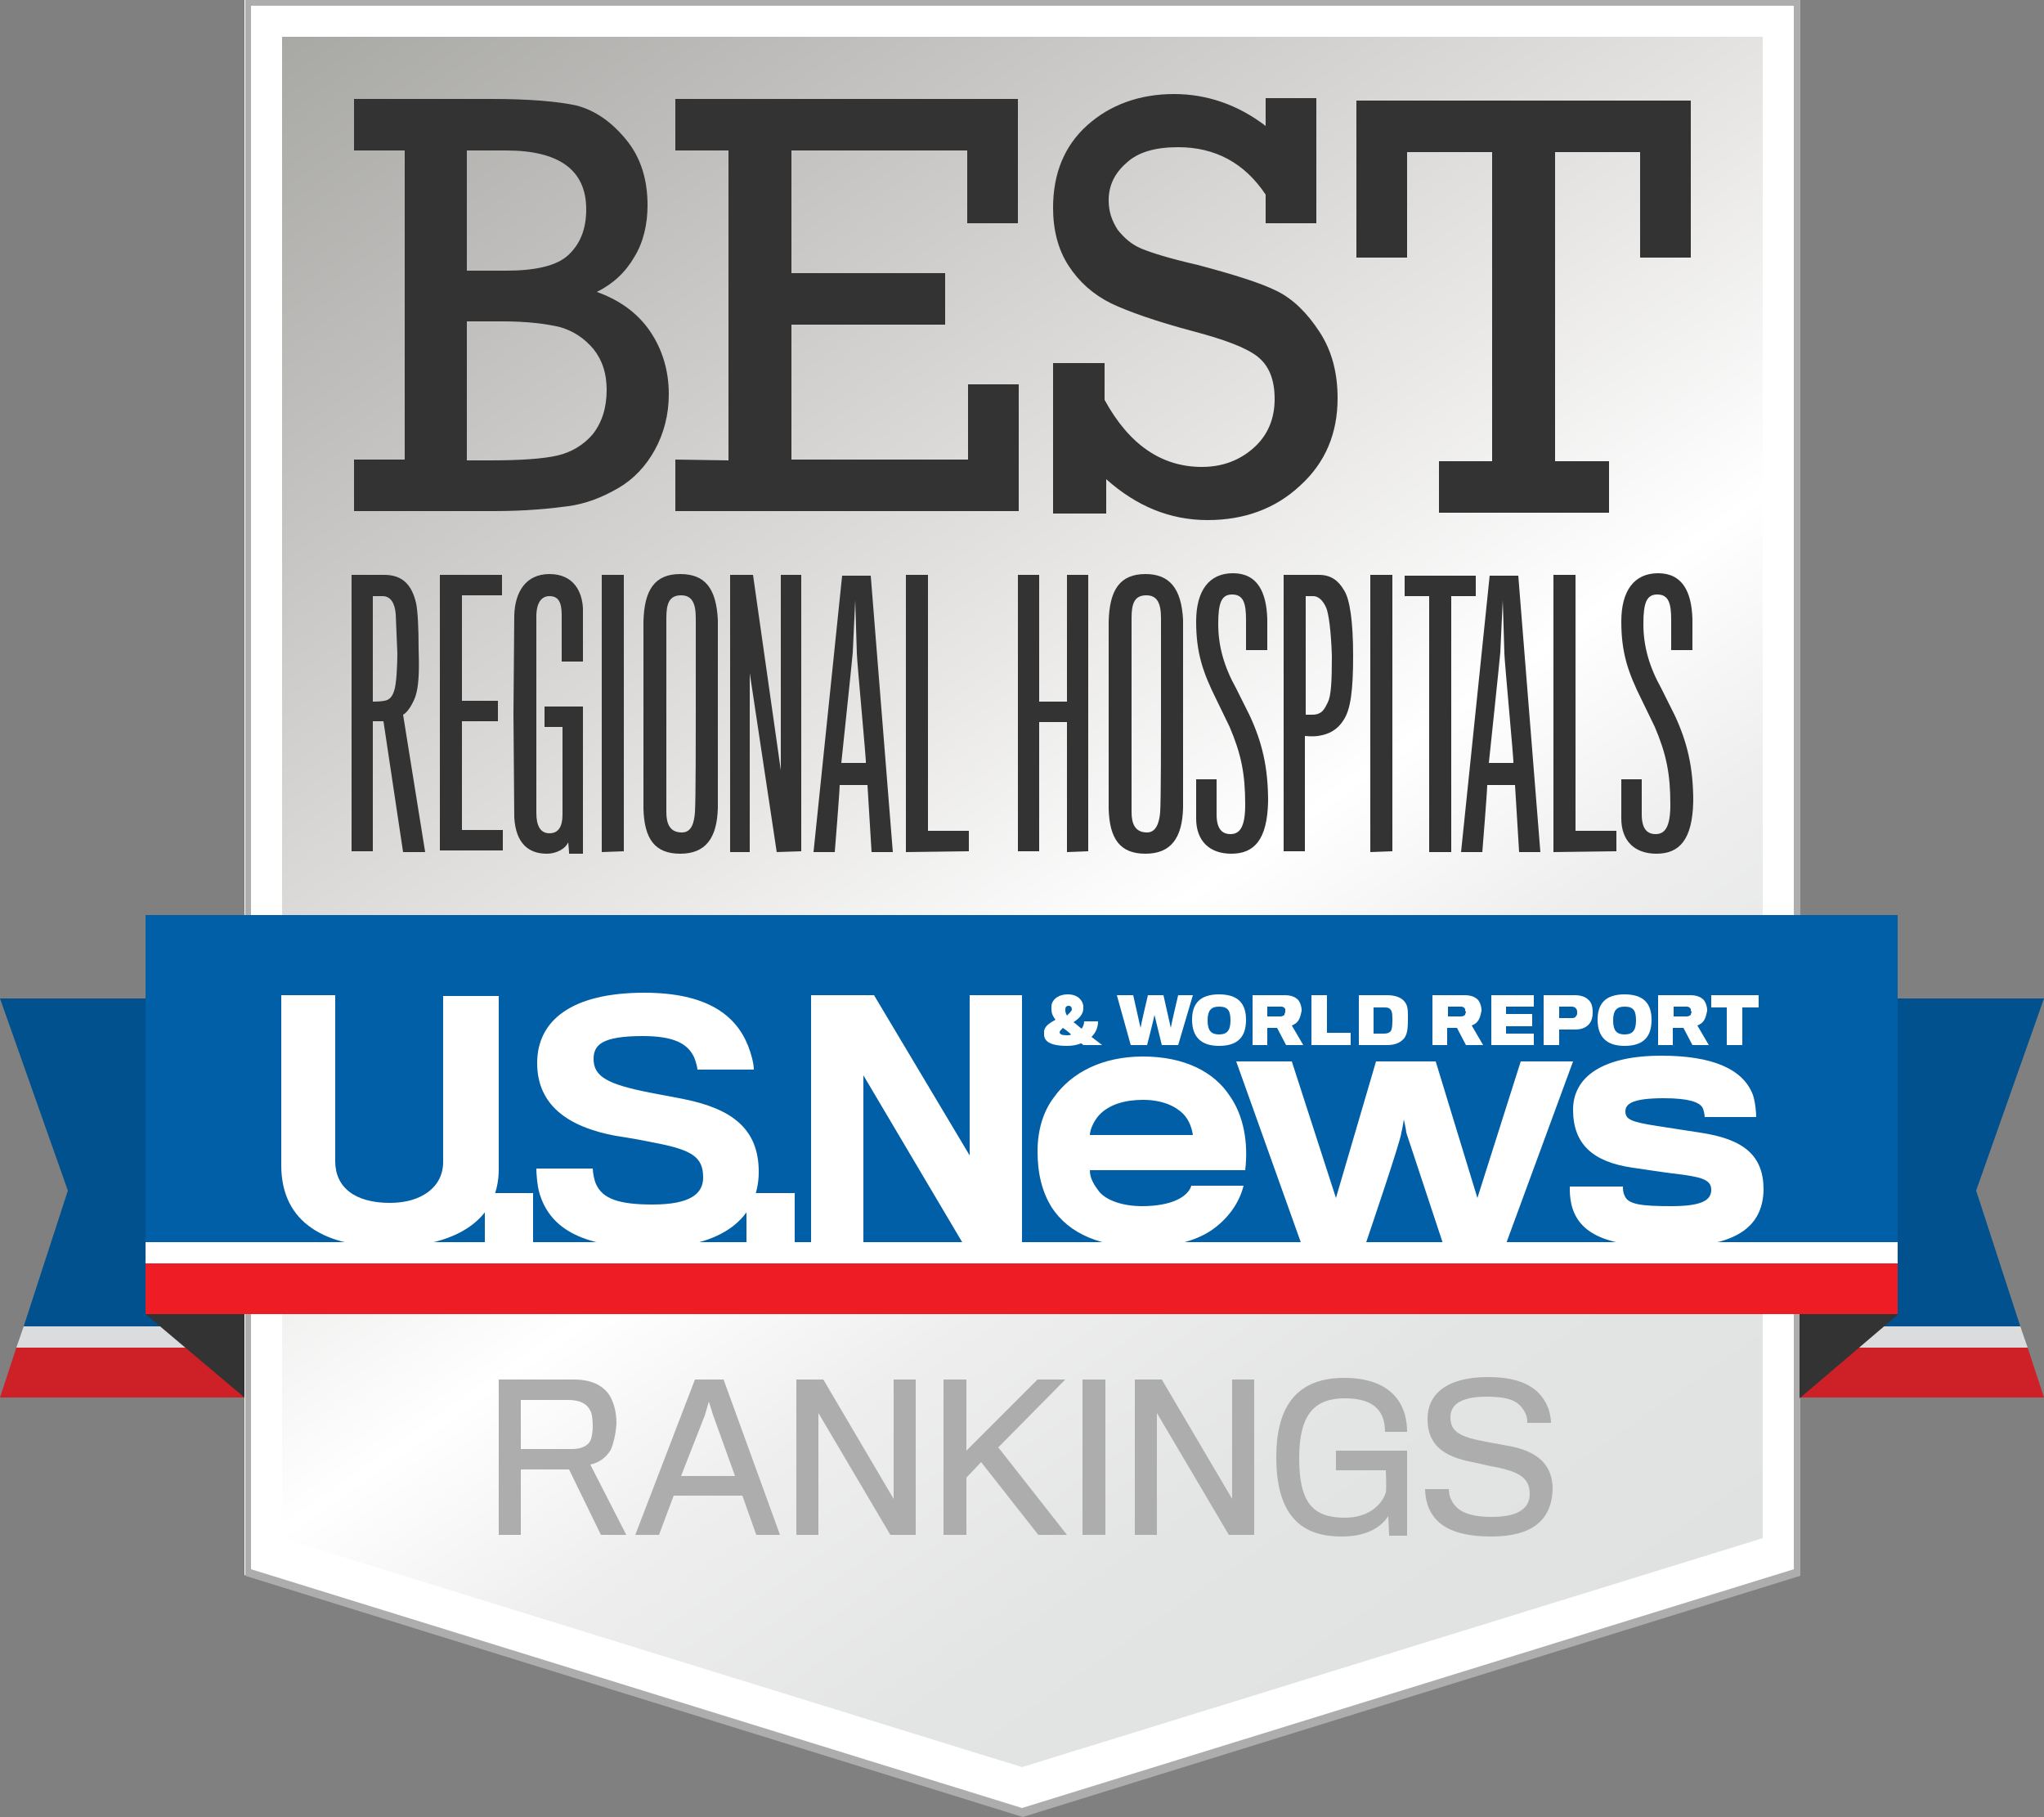 <svg xmlns="http://www.w3.org/2000/svg" xmlns:xlink="http://www.w3.org/1999/xlink" viewBox="0 0 250 222.2"><rect x="0" y="0" width="250" height="222.2" fill="#808080" stroke="none"/><path fill="#00518d" d="M2.9 162.2h31.8v-40.1H0l8.3 23.5z"/><path fill="#dbdcdd" d="M2 164.8h32.7v-2.6H2.9z"/><path fill="#cd2027" d="M0 170.9h34.7v-6.1H2z"/><path fill="#00518d" d="M247.1 162.2h-31.8v-40.1H250l-8.3 23.5z"/><path fill="#dbdcdd" d="M248 164.8h-32.7v-2.6h31.8z"/><path fill="#cd2027" d="M250 170.9h-34.7v-6.1H248z"/><path fill="#fff" d="M29.9 0v192.6l95.1 29.5 95.1-29.5V0z"/><linearGradient id="A" gradientUnits="userSpaceOnUse" x1="52.128" y1="-7.843" x2="197.972" y2="200.443"><stop offset="0" stop-color="#a8a8a5"/><stop offset=".149" stop-color="#bebdbb"/><stop offset=".443" stop-color="#e9e8e7"/><stop offset=".589" stop-color="#fff"/><stop offset=".697" stop-color="#eee"/><stop offset=".838" stop-color="#e3e4e4"/><stop offset="1" stop-color="#e0e1e1"/></linearGradient><path fill="url(#A)" d="M34.5 4.5v183.6l90.5 28 90.6-28V4.5z"/><path fill="#adadad" d="M219.4 0H30v192.7l95.1 29.5 95.1-29.5V0h-.8zm0 46.8v145.1L125 221.1l-94.3-29.2V.7h188.7v46.1z"/><g fill="#333"><path d="M49.5 56.3V18.4h-6.2v-6.3h16.8c4.6 0 8.1.3 10.4.8 2.3.6 4.3 2 6.1 4.2s2.6 4.9 2.6 8c0 2.3-.5 4.5-1.6 6.3-1.1 1.9-2.6 3.3-4.6 4.3 2.8 1 5 2.6 6.5 4.8s2.3 4.8 2.3 7.7c0 2.5-.6 4.8-1.7 6.8s-2.6 3.6-4.5 4.7-3.9 1.9-6.1 2.2-5.2.6-9.1.6H43.3v-6.3h6.2v.1zm7.6-23.2h4.8c3.6 0 6.2-.6 7.6-1.9s2.2-3.1 2.2-5.6c0-4.8-3.3-7.2-9.8-7.2h-4.8v14.7zm0 23.2H60c3.7 0 6.5-.2 8.2-.6s3.2-1.3 4.3-2.6c1.1-1.4 1.7-3.2 1.7-5.4 0-2-.5-3.6-1.6-5-1.1-1.3-2.4-2.2-4.1-2.7-1.7-.4-4-.7-7-.7h-4.4v17zm32 0V18.4h-6.5v-6.3h41.9v15.2h-6.2v-8.9H96.8v15h18.8v6.3H96.8v16.5h21.6V47h6.2v15.5h-42v-6.3l6.5.1zm39.7 6.4V44.4h6.3v4.5c3 5.5 7 8.2 11.9 8.2 2.5 0 4.6-.8 6.3-2.3s2.6-3.5 2.6-6c0-2.4-.7-4.1-2.1-5.2s-4.1-2.1-7.9-3.1c-4.5-1.2-7.9-2.4-10-3.4-2.2-1.1-3.9-2.6-5.2-4.6s-1.9-4.4-1.9-7.1c0-4.2 1.4-7.6 4.2-10.1s6.4-3.8 10.6-3.8c4 0 7.8 1.3 11.2 3.9V12h6.2v15.3h-6.2v-3.5c-2.6-3.9-6.2-5.8-10.7-5.8-2.8 0-4.9.6-6.3 1.9-1.5 1.3-2.2 2.8-2.2 4.6 0 1.4.4 2.5 1.1 3.6.8 1 1.7 1.8 2.9 2.3s3.4 1.2 6.9 2c4.5 1.2 7.7 2.2 9.7 3.2s3.7 2.7 5.2 5 2.2 5 2.2 8.1c0 4.3-1.5 7.9-4.6 10.7-3 2.8-6.8 4.2-11.3 4.2-4.6 0-8.7-1.7-12.4-5v4.2h-6.5v-.1zm53.7-6.3V18.6h-10.4v12.9h-6.2V12.3h40.9v19.2h-6.2V18.6h-10.4v37.8h6.6v6.3H176v-6.3h6.5zM50.8 85.2c-.3.8-.9 1.9-1.5 2.2l2.7 16.8h-2.7l-2.4-16h-1.3v15.9H43V70.3h4c2.3 0 3.4 1.3 3.9 3.5.2 1 .3 3 .3 5.6.1 2.9 0 4.6-.4 5.8zm-2.4-10.1c-.1-1.3-.6-2.2-1.6-2.2h-1.2v12.9s1 0 1.4-.1c.7-.1 1-.6 1.2-1.2.3-.8.4-3.3.4-4.6l-.2-4.8zm5.4 29.1V70.3h7.6v2.5h-4.9v12.9h4.4v2.5h-4.4v13.3h5v2.5h-7.7v.2zm15.8 0l-.1-1.2c-.4.9-1.6 1.4-2.6 1.4-2.3 0-3.8-1.3-4-4.4l-.1-12.7.1-12.1c.1-2.8 1.4-5 4.3-5 3 0 4 2.2 4.1 4.2v6.5h-2.6v-5.7c0-1.7-.5-2.3-1.5-2.3-.9 0-1.6.7-1.6 2.5v24c0 1.6.5 2.5 1.6 2.5s1.6-.8 1.6-2.3V88.9h-2.2v-2.5h4.7v18h-1.7v-.2zm4 0V70.3h2.7v33.8l-2.7.1zm14.2-28.4v23c-.1 3.7-1.5 5.6-4.6 5.6s-4.4-1.8-4.5-5.5V76c.1-3.9 1.4-5.8 4.5-5.8 3 0 4.4 1.7 4.6 5.6zM85 99.3c.1-1.5.1-9.5.1-12.1V75.6c0-1.9-.5-2.8-1.8-2.8-1.5 0-1.8 1.1-1.8 2.8v23.7c0 1.4.4 2.5 1.9 2.5 1.2 0 1.5-1.2 1.6-2.5zm10 4.9l-3.3-21.9v21.9h-2.4V70.3h2.8l3.4 23.9V70.3H98v33.8l-3 .1z"/><use xlink:href="#C"/><path d="M110.8 104.2V70.3h2.7v31.3h5v2.5l-7.7.1zm19.7 0V88.3h-3.4v15.8h-2.6V70.3h2.6v15.5h3.4V70.3h2.6v33.8l-2.6.1zm14.2-28.4v23c-.1 3.7-1.5 5.6-4.6 5.6s-4.4-1.8-4.5-5.5V76c.1-3.9 1.4-5.8 4.5-5.8 2.9 0 4.4 1.7 4.6 5.6zm-2.8 23.5c.1-1.5.1-9.5.1-12.1V75.6c0-1.9-.5-2.8-1.8-2.8-1.5 0-1.8 1.1-1.8 2.8v23.7c0 1.4.4 2.5 1.9 2.5 1.1 0 1.5-1.2 1.6-2.5z"/><use xlink:href="#D"/><path d="M164.3 88.1c-.7 1.1-1.7 1.7-3.1 1.9-.7.1-1.6 0-1.6 0v14.1H157V70.3h4.3c1.5 0 2.4.7 3.1 1.9.7 1.1 1.1 3.8 1.1 8s-.3 6.6-1.2 7.9zm-2.1-13.8c-.5-1.1-1.1-1.4-1.6-1.4h-.9v14.5h.8c1.2 0 1.5-.7 1.9-1.5s.5-2.5.5-5.7c-.1-3.1-.4-5.2-.7-5.9zm5.4 29.9V70.3h2.7v33.8l-2.7.1zm9.9-31.3v31.3h-2.7V72.9h-3v-2.5h8.7v2.5h-3z"/><use xlink:href="#C" x="79.2"/><path d="M190 104.2V70.3h2.7v31.3h5v2.5l-7.7.1z"/><use xlink:href="#D" x="52"/></g><path d="M74.7 177.3c-.6 1-1.5 1.6-2.5 1.8l4.4 8.6h-3.1l-3.9-8h-5.9v8H61v-19h9.2c2.4 0 3.8.9 4.5 2.2.4.8.7 1.8.7 3.2-.1 1.4-.4 2.5-.7 3.2zm-2.5-4.8c-.4-.8-1.2-1.3-2.7-1.3h-5.8v6H70c1.1 0 1.9-.4 2.2-1 .2-.4.3-1.2.3-1.8 0-.7-.1-1.6-.3-1.9zm8.4 15.2h-2.9l7.3-19h3.5l6.9 19h-2.9l-1.7-4.8h-8.4l-1.8 4.8zm6.6-14.7l-.5-1.6-.5 1.7-2.9 7.4h6.6l-2.7-7.5zm21.7 14.7l-8.8-14.9v14.9h-2.7v-19h3.3l8.6 14.6v-14.6h2.7v19h-3.1zm18.1 0l-7-8.9-1.8 1.9v7h-2.8v-19h2.8v8.7l8.7-8.7h3.4l-8.2 8.3 8.4 10.7H127zm5.4 0v-19h2.8v19h-2.8zm17.9 0l-8.8-14.9v14.9h-2.7v-19h3.3l8.6 14.6v-14.6h2.7v19h-3.1zm19.6 0l-.1-2.3c-.7 1.1-2.3 2.5-5.7 2.5-4.2 0-8-1.8-8-9.7 0-5.7 2.1-9.7 8.3-9.7 5.6 0 7.7 3 7.7 6.6h-2.7c0-2.4-1.2-4.1-4.9-4.1-3.6 0-5.6 1.8-5.6 7.3s1.7 7.3 5.6 7.3c2.8 0 4.5-1.5 5-3.1.1-.3 0-2.6 0-2.7h-6.1v-2.4h8.7v10.4h-2.2v-.1zm12.5.2c-4.8 0-7-1.5-7.8-3.9-.2-.6-.3-1.4-.3-1.9h2.9c0 .3.1 1 .3 1.3.7 1.5 2.3 2.1 5 2.1 3.4 0 4.6-1.2 4.6-2.8 0-1.9-1.2-2.7-4.2-3.3-.7-.1-1.8-.4-2.8-.6-3.7-.7-5.5-2.2-5.5-5.3 0-2.9 2.2-5.1 7.4-5.1 4.4 0 6.5 1.5 7.4 3.9.2.6.3 1.3.3 1.7h-2.9c0-.2 0-.7-.2-1.1-.7-1.5-1.8-2.1-4.8-2.1-3.3 0-4.4 1.1-4.4 2.5 0 1.7 1 2.4 4.3 3l2.7.5c3.5.6 5.5 2.2 5.5 5.3-.1 3.7-2.4 5.8-7.5 5.8z" fill="#adadad"/><path d="M17.8 160.7l12.1 10.2v-10.3zm214.4 0L220.1 171v-10.3z" fill="#333"/><path fill="#005fa7" d="M17.8 111.9h214.3v40H17.8z"/><path fill="#fff" d="M17.8 151.9h214.3v2.6H17.8z"/><path fill="#ed1c25" d="M17.8 154.5h214.3v6.2H17.8z"/><g fill="#fff"><path d="M47.6 152.5c-7.6 0-13.2-2.8-13.2-10v-20.8H41V142c0 3.2 2.4 5.1 6.7 5.1 3.8 0 6.5-1.9 6.5-5v-20.3H61V143c0 6.4-5.6 9.5-13.4 9.5z"/><path d="M59.3 152.1v-6.2h5.9v6.2h-5.9zm20.4.5c-9.2 0-12.5-2.8-13.7-6.6-.3-1-.4-2.5-.4-3.1h6.9c0 .5.2 1.5.4 1.9.8 1.8 2.8 2.5 6.9 2.5 4.6 0 6.2-1.3 6.2-3.3 0-2.5-1.3-3.4-6.2-4.3-.9-.2-3.1-.6-4.5-.8-5.9-1.1-9.6-3.8-9.6-8.9 0-5.2 4.2-8.6 13.1-8.6 7.6 0 11.2 2.7 12.7 6.5.4 1 .7 2.2.7 2.9h-6.9c0-.3-.2-1-.4-1.5-.8-1.7-2.5-2.6-6.3-2.6-5 0-6 1.1-6 2.8 0 2.2 1.8 3.1 6.8 4.1l4.2.8c6 1.2 9.2 3.7 9.2 8.9 0 5.6-4.4 9.3-13.1 9.3z"/><path d="M91.3 152.1v-6.2h5.9v6.2h-5.9zm26.5 0l-12.2-20.6v20.6h-6.4v-30.4h7.7l11.7 19.6v-19.6h6.4v30.4h-7.2zm30.3-1.6c-2 1.3-4.7 2-8.3 2-5 0-9-1.5-11.2-4.9-1.1-1.8-1.7-4-1.7-6.8 0-2.6.7-4.9 2-6.6 2.2-3.1 6-5 10.9-5 5.1 0 8.7 1.9 10.6 4.8 1.7 2.4 2.3 5.7 1.9 9.1h-19c0 1 .5 1.8 1.2 2.7.9 1 2.8 1.7 5.2 1.7 1.8 0 3.2-.3 4.1-.7 1.2-.5 1.8-1.3 1.9-1.8h6.4c-.5 2-1.8 4-4 5.5zm-3.4-14.3c-.9-.9-2.5-1.7-4.9-1.7-2.3 0-4 .6-5.1 1.6-.8.7-1.4 2-1.4 2.7h12.6c-.1-.7-.4-1.8-1.2-2.6zm39.5 15.9h-7.7l-4.5-13.6c0-.3-.3-1.6-.3-1.6s-.2 1.3-.3 1.6c0 .8-4.4 13.7-4.4 13.7h-7.8l-8-22.4h6.8l5.4 16.7 4.9-16.7h7.3l5.1 16.7 5.3-16.7h6.4l-8.2 22.3zm20.1.4c-7.6 0-11.2-1.5-12.1-5.2-.2-.9-.2-1.5-.2-2.2h6.5c0 .3 0 .7.2 1.1.4 1.1 2.1 1.3 5.7 1.3 3.7 0 4.9-.7 4.9-2s-1.3-1.6-4.7-2c-.9-.1-3.5-.5-4.9-.7-4.9-.7-7.3-2.9-7.3-7.1 0-4 3.6-6.6 10.8-6.6 6.2 0 10 1.6 11.2 4.8.3.9.4 2.2.4 2.7h-6.3c0-.2-.1-.9-.3-1.2-.4-.6-1.6-1.1-4.7-1.1-3.6 0-4.7.6-4.7 1.6s.7 1.3 3.9 1.8l5.2.8c5.4.8 7.8 2.8 7.8 7-.1 4.7-3.6 7-11.4 7zm-72-26.7c.2-.3.3-.6.3-.9h1.7c0 .8-.3 1.4-.8 1.9l1.3 1h-2.3c-.1-.1-.2-.2-.3-.2-.5.2-1.1.3-1.7.3-1.5 0-2.8-.3-2.8-1.4v-.3c0-.7.7-1.1 1.4-1.5-.4-.5-.5-.9-.5-1.3v-.3c0-.8.8-1.5 2-1.5s1.8.7 1.9 1.4v.3c0 .8-.6 1.3-1.2 1.7.3.2.7.6 1 .8zm-2.7.4c0 .3.3.4.9.4.2 0 .4 0 .5-.1-.3-.3-.7-.6-1-.8-.2.2-.4.4-.4.5zm1.5-2.7c0-.3-.1-.5-.4-.5s-.4.2-.4.4v.2c0 .2.1.4.2.6.3-.3.5-.5.6-.7zm13 4.3h-2l-.9-3.7c0 .2-.9 3.7-.9 3.7h-2l-1.7-6.1h2l.9 4c0-.2.9-4 .9-4h1.9l.9 4c0-.2.9-4 .9-4h1.8l-1.8 6.1z"/><use xlink:href="#E"/><path d="M158.8 124.8c-.2.3-.5.5-.8.6l1.4 2.4h-2.1l-1.1-2.1H155v2.1h-1.8v-6.1h3.9c.8 0 1.3.2 1.7.6.2.3.4.7.4 1.3-.1.5-.2.9-.4 1.2zm-1.6-1.4a.55.55 0 0 0-.5-.3H155v1.2h1.6c.2 0 .4-.1.5-.2 0-.1.1-.3.1-.4v-.3zm3.2 4.4v-6.1h1.9v4.6h2.9v1.5h-4.8zm9.2 0h-3.4v-6.1h3.4c1.1 0 1.8.3 2.2.8s.4 1 .4 2.1c0 1.3-.1 1.8-.4 2.3-.5.6-1.1.9-2.2.9zm.7-3.1c0-.4 0-1-.2-1.2-.2-.3-.5-.3-.9-.3H168v3.2h1.2c.5 0 .7-.1.9-.3.2-.3.2-1 .2-1.4zm10.5.1c-.2.3-.5.5-.8.6l1.4 2.4h-2.1l-1.1-2.1H177v2.1h-1.8v-6.1h3.9c.8 0 1.3.2 1.7.6.2.3.4.7.4 1.3-.1.5-.2.9-.4 1.2zm-1.6-1.4a.55.55 0 0 0-.5-.3h-1.6v1.2h1.6c.2 0 .4-.1.5-.2 0-.1.1-.3.1-.4-.1 0-.1-.2-.1-.3zm3.2 4.4v-6.1h5.2v1.4h-3.4v.9h3.2v1.5h-3.2v.9h3.4v1.4h-5.2zm11.9-2.5c-.4.4-.9.6-1.7.6h-1.9v1.9h-1.9v-6.1h3.8c.7 0 1.3.2 1.6.5.4.3.6.8.6 1.6 0 .7-.2 1.2-.5 1.5zm-1.5-1.9c-.1-.2-.3-.3-.6-.3h-1.5v1.4h1.5c.4 0 .5-.1.6-.3.1-.1.1-.2.1-.4 0-.1 0-.3-.1-.4z"/><use xlink:href="#E" x="49.6"/><path d="M208.4 124.8c-.2.3-.5.5-.8.6l1.4 2.4h-2l-1.1-2.1h-1.3v2.1h-1.8v-6.1h3.9c.8 0 1.3.2 1.7.6.2.3.4.7.4 1.3-.1.5-.2.9-.4 1.2zm-1.6-1.4a.55.55 0 0 0-.5-.3h-1.6v1.2h1.6c.2 0 .4-.1.5-.2 0-.1.1-.3.1-.4-.1 0-.1-.2-.1-.3zm6.3-.2v4.6h-1.9v-4.6h-1.9v-1.5h5.8v1.5h-2z"/></g><defs ><path id="C" d="M102.1 104.2h-2.6l3.5-33.8h3.5l2.7 33.8h-2.6l-.5-8.2h-3.4c0 .8-.6 8.2-.6 8.2zm2.7-24.3l-.2-6.5-.3 6.4c-.1 1.2-1.4 13.5-1.4 13.5h3c.1.1-1.1-12.5-1.1-13.4z"/><path id="D" d="M150.6 104.4c-2.7 0-4.3-1.6-4.3-4.3v-4.8h2.5v4.3c0 1.8.7 2.4 1.7 2.4 1.1 0 1.8-.8 1.8-3.6 0-3.8-.5-6.2-1.9-9.5l-1.6-3.3c-1.7-3.4-2.5-5.8-2.5-9.6s1.6-5.9 4.5-5.9c3 0 4.1 2.3 4.2 5.6v3.8h-2.6v-3.7c0-2-.3-3.1-1.7-3.1-1.3 0-1.7 1-1.7 3.6 0 2.7.7 5.2 2.2 7.9l1.6 3.2c1.6 3.4 2.3 6.5 2.3 10.6-.1 4.7-1.7 6.4-4.5 6.4z"/><path id="E" d="M152.4 124.7c0 2.1-1 3.2-3.3 3.2-2.2 0-3.3-1.1-3.3-3.2 0-2 1-3.1 3.3-3.1s3.3 1.1 3.3 3.1zm-1.9.1c0-1.2-.3-1.7-1.4-1.7-1 0-1.4.5-1.4 1.7 0 1.3.5 1.7 1.4 1.7s1.4-.4 1.4-1.7z"/></defs></svg>